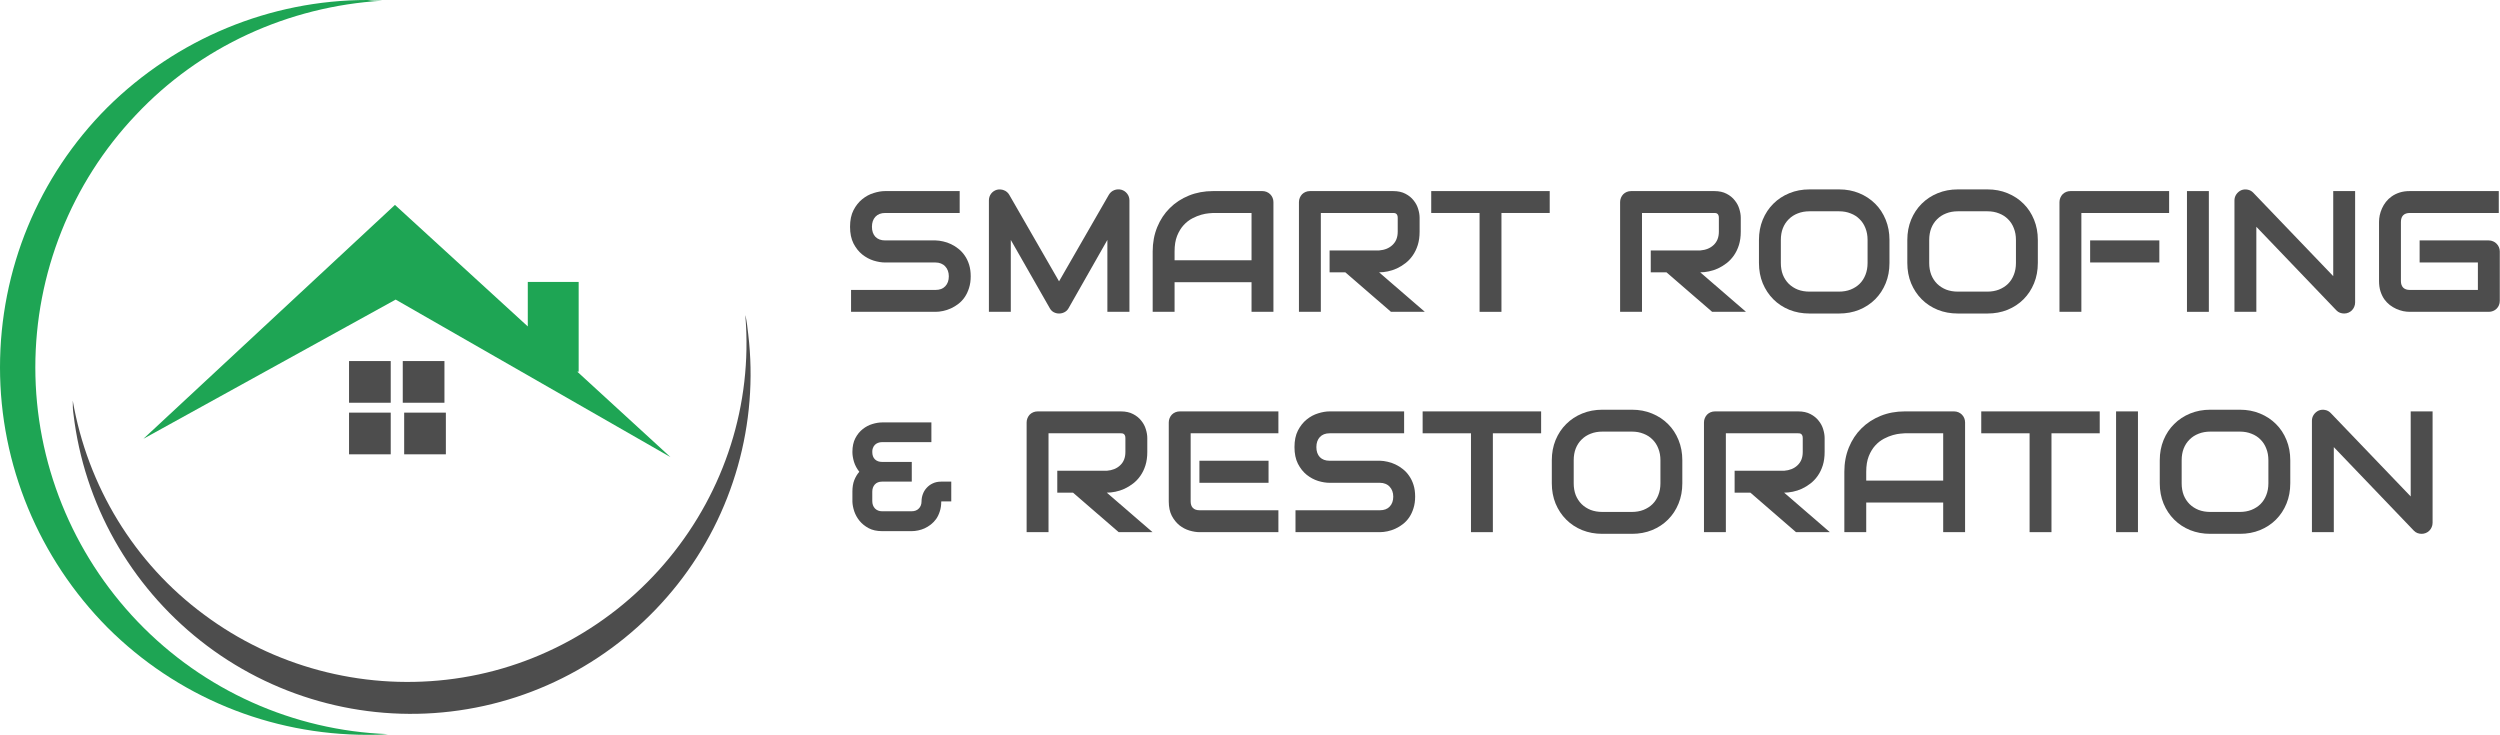<svg xmlns="http://www.w3.org/2000/svg" width="1895" height="557" viewBox="0 0 1895 557" fill="none"><path d="M278.5 0C204.59 0 133.894 29.457 81.408 81.408C28.921 133.894 0 204.59 0 278.5C0 352.41 29.457 423.106 81.408 475.592C133.894 528.079 204.59 557 278.5 557C283.856 557 288.676 557 294.032 556.464C222.264 553.787 154.246 523.259 104.438 471.308C54.629 419.357 26.779 350.267 26.779 278.5C26.779 207.268 54.093 138.714 102.831 87.299C151.568 35.348 218.515 4.82 289.747 0.536C285.998 0.536 282.249 0.536 278.5 0Z" fill="#1EA554"></path><path d="M299.376 155.319L108.71 332.595L299.911 227.086L508.251 346.52L437.555 281.715H438.626V213.697H400.064V247.438L299.376 155.319Z" fill="#1EA554"></path><path d="M565.023 239.936C570.378 306.348 549.491 371.688 507.18 423.104C464.87 474.519 404.35 507.725 338.474 515.223C273.133 522.721 207.257 505.047 154.771 465.95C101.749 426.853 66.4 368.475 55.153 303.67C55.153 306.883 55.153 310.633 55.689 313.846C63.723 381.864 98.535 443.456 152.093 485.766C205.65 528.077 274.204 547.358 341.687 539.324C409.705 531.29 471.297 496.478 513.607 442.92C555.918 389.362 575.199 320.809 567.165 253.326C566.629 248.506 566.094 243.685 565.023 238.865V239.936Z" fill="#4D4D4D"></path><path d="M296.171 273.679H264.572V305.278H296.171V273.679Z" fill="#4D4D4D"></path><path d="M336.889 273.679H305.29V305.278H336.889V273.679Z" fill="#4D4D4D"></path><path d="M296.171 312.775H264.572V344.374H296.171V312.775Z" fill="#4D4D4D"></path><path d="M337.96 312.775H306.361V344.374H337.96V312.775Z" fill="#4D4D4D"></path><path d="M1843.9 396.283C1843.9 397.475 1843.67 398.581 1843.2 399.602C1842.77 400.624 1842.18 401.517 1841.41 402.283C1840.69 403.007 1839.82 403.581 1838.8 404.007C1837.78 404.432 1836.69 404.645 1835.54 404.645C1834.52 404.645 1833.48 404.453 1832.41 404.07C1831.39 403.687 1830.48 403.07 1829.67 402.219L1769.03 338.903V403.368H1752.44V318.925C1752.44 317.223 1752.91 315.691 1753.84 314.33C1754.82 312.925 1756.06 311.883 1757.54 311.202C1759.12 310.564 1760.74 310.415 1762.4 310.755C1764.05 311.053 1765.48 311.819 1766.67 313.053L1827.31 376.306V311.84H1843.9V396.283Z" fill="#4D4D4D"></path><path d="M1736.03 366.349C1736.03 371.923 1735.08 377.05 1733.16 381.731C1731.25 386.412 1728.59 390.454 1725.18 393.858C1721.78 397.262 1717.74 399.922 1713.06 401.837C1708.42 403.709 1703.36 404.645 1697.87 404.645H1675.4C1669.91 404.645 1664.83 403.709 1660.14 401.837C1655.46 399.922 1651.42 397.262 1648.02 393.858C1644.61 390.454 1641.93 386.412 1639.98 381.731C1638.06 377.05 1637.1 371.923 1637.1 366.349V348.86C1637.1 343.329 1638.06 338.222 1639.98 333.542C1641.93 328.819 1644.61 324.776 1648.02 321.415C1651.42 318.01 1655.46 315.351 1660.14 313.436C1664.83 311.521 1669.91 310.564 1675.4 310.564H1697.87C1703.36 310.564 1708.42 311.521 1713.06 313.436C1717.74 315.351 1721.78 318.01 1725.18 321.415C1728.59 324.776 1731.25 328.819 1733.16 333.542C1735.08 338.222 1736.03 343.329 1736.03 348.86V366.349ZM1719.44 348.86C1719.44 345.584 1718.91 342.626 1717.84 339.988C1716.82 337.308 1715.35 335.031 1713.44 333.159C1711.57 331.244 1709.29 329.776 1706.61 328.755C1703.97 327.691 1701.06 327.159 1697.87 327.159H1675.4C1672.17 327.159 1669.21 327.691 1666.53 328.755C1663.89 329.776 1661.61 331.244 1659.7 333.159C1657.78 335.031 1656.29 337.308 1655.23 339.988C1654.21 342.626 1653.7 345.584 1653.7 348.86V366.349C1653.7 369.625 1654.21 372.604 1655.23 375.285C1656.29 377.923 1657.78 380.199 1659.7 382.114C1661.61 383.986 1663.89 385.454 1666.53 386.518C1669.21 387.539 1672.17 388.05 1675.4 388.05H1697.74C1700.97 388.05 1703.91 387.539 1706.55 386.518C1709.23 385.454 1711.53 383.986 1713.44 382.114C1715.35 380.199 1716.82 377.923 1717.84 375.285C1718.91 372.604 1719.44 369.625 1719.44 366.349V348.86Z" fill="#4D4D4D"></path><path d="M1620.57 403.368H1603.98V311.84H1620.57V403.368Z" fill="#4D4D4D"></path><path d="M1591.59 328.435H1555.02V403.368H1538.43V328.435H1501.79V311.84H1591.59V328.435Z" fill="#4D4D4D"></path><path d="M1489.53 403.368H1472.94V380.901H1414.6V403.368H1398.01V357.604C1398.01 350.924 1399.16 344.775 1401.45 339.158C1403.75 333.542 1406.94 328.712 1411.03 324.67C1415.11 320.627 1419.94 317.478 1425.52 315.223C1431.09 312.968 1437.18 311.84 1443.77 311.84H1481.17C1482.32 311.84 1483.41 312.053 1484.43 312.479C1485.45 312.904 1486.34 313.5 1487.11 314.266C1487.88 315.032 1488.47 315.925 1488.9 316.946C1489.32 317.968 1489.53 319.053 1489.53 320.202V403.368ZM1414.6 364.306H1472.94V328.435H1443.77C1443.26 328.435 1442.18 328.52 1440.52 328.691C1438.9 328.818 1437.01 329.18 1434.84 329.776C1432.71 330.371 1430.45 331.286 1428.07 332.52C1425.69 333.754 1423.5 335.456 1421.5 337.626C1419.5 339.797 1417.84 342.52 1416.52 345.796C1415.24 349.03 1414.6 352.966 1414.6 357.604V364.306Z" fill="#4D4D4D"></path><path d="M1383.07 342.605C1383.07 346.392 1382.6 349.775 1381.67 352.753C1380.73 355.732 1379.45 358.37 1377.84 360.668C1376.26 362.923 1374.43 364.859 1372.35 366.476C1370.26 368.093 1368.07 369.434 1365.77 370.497C1363.52 371.519 1361.22 372.263 1358.88 372.731C1356.58 373.199 1354.41 373.433 1352.37 373.433L1387.03 403.368H1361.37L1326.78 373.433H1314.84V356.838H1352.37C1354.46 356.668 1356.35 356.243 1358.05 355.562C1359.8 354.838 1361.29 353.881 1362.52 352.69C1363.8 351.498 1364.77 350.073 1365.46 348.413C1366.14 346.711 1366.48 344.775 1366.48 342.605V332.137C1366.48 331.201 1366.35 330.499 1366.09 330.031C1365.88 329.52 1365.58 329.159 1365.2 328.946C1364.86 328.691 1364.48 328.542 1364.05 328.499C1363.67 328.457 1363.31 328.435 1362.97 328.435H1308.2V403.368H1291.61V320.202C1291.61 319.053 1291.82 317.968 1292.25 316.946C1292.67 315.925 1293.25 315.032 1293.97 314.266C1294.73 313.5 1295.63 312.904 1296.65 312.479C1297.67 312.053 1298.78 311.84 1299.97 311.84H1362.97C1366.67 311.84 1369.8 312.521 1372.35 313.883C1374.9 315.202 1376.97 316.883 1378.54 318.925C1380.16 320.925 1381.31 323.095 1381.99 325.435C1382.71 327.776 1383.07 329.967 1383.07 332.01V342.605Z" fill="#4D4D4D"></path><path d="M1275.2 366.349C1275.2 371.923 1274.25 377.05 1272.33 381.731C1270.42 386.412 1267.76 390.454 1264.35 393.858C1260.95 397.262 1256.91 399.922 1252.23 401.837C1247.59 403.709 1242.52 404.645 1237.04 404.645H1214.57C1209.08 404.645 1203.99 403.709 1199.31 401.837C1194.63 399.922 1190.59 397.262 1187.19 393.858C1183.78 390.454 1181.1 386.412 1179.14 381.731C1177.23 377.05 1176.27 371.923 1176.27 366.349V348.86C1176.27 343.329 1177.23 338.222 1179.14 333.542C1181.1 328.819 1183.78 324.776 1187.19 321.415C1190.59 318.01 1194.63 315.351 1199.31 313.436C1203.99 311.521 1209.08 310.564 1214.57 310.564H1237.04C1242.52 310.564 1247.59 311.521 1252.23 313.436C1256.91 315.351 1260.95 318.01 1264.35 321.415C1267.76 324.776 1270.42 328.819 1272.33 333.542C1274.25 338.222 1275.2 343.329 1275.2 348.86V366.349ZM1258.61 348.86C1258.61 345.584 1258.08 342.626 1257.01 339.988C1255.99 337.308 1254.52 335.031 1252.61 333.159C1250.74 331.244 1248.46 329.776 1245.78 328.755C1243.14 327.691 1240.23 327.159 1237.04 327.159H1214.57C1211.33 327.159 1208.38 327.691 1205.7 328.755C1203.06 329.776 1200.78 331.244 1198.87 333.159C1196.95 335.031 1195.46 337.308 1194.4 339.988C1193.38 342.626 1192.87 345.584 1192.87 348.86V366.349C1192.87 369.625 1193.38 372.604 1194.4 375.285C1195.46 377.923 1196.95 380.199 1198.87 382.114C1200.78 383.986 1203.06 385.454 1205.7 386.518C1208.38 387.539 1211.33 388.05 1214.57 388.05H1236.91C1240.14 388.05 1243.08 387.539 1245.72 386.518C1248.4 385.454 1250.69 383.986 1252.61 382.114C1254.52 380.199 1255.99 377.923 1257.01 375.285C1258.08 372.604 1258.61 369.625 1258.61 366.349V348.86Z" fill="#4D4D4D"></path><path d="M1168.17 328.435H1131.59V403.368H1115V328.435H1078.36V311.84H1168.17V328.435Z" fill="#4D4D4D"></path><path d="M1072.68 376.433C1072.68 379.71 1072.25 382.667 1071.4 385.305C1070.6 387.901 1069.51 390.199 1068.15 392.199C1066.79 394.198 1065.19 395.901 1063.36 397.305C1061.53 398.709 1059.64 399.858 1057.68 400.751C1055.72 401.645 1053.72 402.304 1051.68 402.73C1049.68 403.156 1047.79 403.368 1046 403.368H981.982V386.773H1046C1049.19 386.773 1051.66 385.837 1053.4 383.965C1055.19 382.093 1056.09 379.582 1056.09 376.433C1056.09 374.901 1055.85 373.497 1055.38 372.221C1054.92 370.944 1054.23 369.838 1053.34 368.902C1052.49 367.966 1051.43 367.242 1050.15 366.732C1048.92 366.221 1047.53 365.966 1046 365.966H1007.83C1005.15 365.966 1002.26 365.498 999.152 364.561C996.045 363.583 993.152 362.03 990.471 359.902C987.833 357.775 985.62 354.987 983.833 351.541C982.089 348.094 981.216 343.881 981.216 338.903C981.216 333.924 982.089 329.733 983.833 326.329C985.62 322.882 987.833 320.095 990.471 317.968C993.152 315.798 996.045 314.244 999.152 313.308C1002.26 312.33 1005.15 311.84 1007.83 311.84H1064.32V328.435H1007.83C1004.68 328.435 1002.22 329.393 1000.43 331.308C998.684 333.222 997.811 335.754 997.811 338.903C997.811 342.094 998.684 344.626 1000.43 346.498C1002.22 348.328 1004.68 349.243 1007.83 349.243H1046H1046.13C1047.92 349.286 1049.81 349.541 1051.81 350.009C1053.81 350.434 1055.79 351.115 1057.74 352.051C1059.74 352.987 1061.64 354.179 1063.43 355.626C1065.21 357.03 1066.79 358.732 1068.15 360.732C1069.55 362.732 1070.66 365.03 1071.47 367.625C1072.28 370.221 1072.68 373.157 1072.68 376.433Z" fill="#4D4D4D"></path><path d="M961.558 365.966H909.156V349.243H961.558V365.966ZM969.026 403.368H909.156C906.858 403.368 904.348 402.964 901.624 402.156C898.901 401.347 896.369 400.028 894.029 398.198C891.731 396.326 889.795 393.922 888.221 390.986C886.689 388.007 885.923 384.369 885.923 380.071V320.202C885.923 319.053 886.136 317.968 886.561 316.946C886.987 315.925 887.561 315.032 888.284 314.266C889.05 313.5 889.944 312.904 890.965 312.479C891.986 312.053 893.093 311.84 894.284 311.84H969.026V328.435H902.518V380.071C902.518 382.242 903.092 383.901 904.241 385.05C905.39 386.199 907.071 386.773 909.284 386.773H969.026V403.368Z" fill="#4D4D4D"></path><path d="M869.647 342.605C869.647 346.392 869.179 349.775 868.243 352.753C867.306 355.732 866.03 358.37 864.413 360.668C862.839 362.923 861.009 364.859 858.924 366.476C856.839 368.093 854.647 369.434 852.35 370.497C850.094 371.519 847.797 372.263 845.456 372.731C843.159 373.199 840.988 373.433 838.946 373.433L873.604 403.368H847.946L813.351 373.433H801.416V356.838H838.946C841.031 356.668 842.925 356.243 844.627 355.562C846.371 354.838 847.86 353.881 849.094 352.69C850.371 351.498 851.35 350.073 852.03 348.413C852.711 346.711 853.052 344.775 853.052 342.605V332.137C853.052 331.201 852.924 330.499 852.669 330.031C852.456 329.52 852.158 329.159 851.775 328.946C851.435 328.691 851.052 328.542 850.626 328.499C850.243 328.457 849.882 328.435 849.541 328.435H794.778V403.368H778.183V320.202C778.183 319.053 778.395 317.968 778.821 316.946C779.246 315.925 779.821 315.032 780.544 314.266C781.31 313.5 782.204 312.904 783.225 312.479C784.246 312.053 785.353 311.84 786.544 311.84H849.541C853.243 311.84 856.371 312.521 858.924 313.883C861.477 315.202 863.541 316.883 865.115 318.925C866.732 320.925 867.881 323.095 868.562 325.435C869.285 327.776 869.647 329.967 869.647 332.01V342.605Z" fill="#4D4D4D"></path><path d="M721.057 380.071H713.59L713.462 380.263C713.462 382.986 713.1 385.433 712.377 387.603C711.696 389.773 710.781 391.688 709.632 393.347C708.484 394.964 707.143 396.369 705.611 397.56C704.079 398.751 702.484 399.73 700.824 400.496C699.207 401.219 697.548 401.751 695.846 402.092C694.186 402.432 692.612 402.602 691.123 402.602H668.592C664.634 402.602 661.252 401.858 658.443 400.368C655.677 398.879 653.38 397.028 651.55 394.815C649.763 392.603 648.422 390.199 647.529 387.603C646.678 385.007 646.21 382.603 646.125 380.391V372.667C646.125 369.306 646.593 366.412 647.529 363.987C648.507 361.519 649.784 359.391 651.358 357.604C649.529 355.307 648.188 352.817 647.337 350.137C646.529 347.456 646.125 344.945 646.125 342.605C646.125 338.477 646.869 334.988 648.358 332.137C649.848 329.286 651.72 326.989 653.975 325.244C656.23 323.457 658.656 322.18 661.252 321.414C663.89 320.606 666.336 320.202 668.592 320.202H705.994V335.137H668.592C667.443 335.137 666.4 335.329 665.464 335.712C664.571 336.052 663.783 336.563 663.103 337.243C662.464 337.924 661.975 338.733 661.634 339.669C661.294 340.562 661.145 341.541 661.188 342.605C661.188 345.03 661.869 346.903 663.23 348.222C664.592 349.498 666.379 350.137 668.592 350.137H691.123V365.072H668.592C666.251 365.072 664.422 365.795 663.103 367.242C661.826 368.689 661.188 370.497 661.188 372.667V379.816C661.188 382.114 661.869 383.986 663.23 385.433C664.634 386.837 666.422 387.539 668.592 387.539H690.995C693.335 387.539 695.165 386.837 696.484 385.433C697.846 384.029 698.527 382.242 698.527 380.071C698.527 378.242 698.846 376.433 699.484 374.646C700.122 372.859 701.08 371.263 702.356 369.859C703.633 368.412 705.186 367.263 707.016 366.412C708.888 365.519 711.037 365.072 713.462 365.072H721.057V380.071Z" fill="#4D4D4D"></path><path d="M1894.84 228.007C1894.84 229.198 1894.62 230.305 1894.2 231.326C1893.77 232.347 1893.18 233.241 1892.41 234.007C1891.69 234.73 1890.82 235.305 1889.79 235.73C1888.77 236.156 1887.67 236.368 1886.48 236.368H1826.61C1825.07 236.368 1823.41 236.198 1821.63 235.858C1819.88 235.475 1818.14 234.9 1816.39 234.134C1814.69 233.368 1813.05 232.39 1811.48 231.198C1809.9 229.964 1808.5 228.496 1807.27 226.794C1806.07 225.05 1805.12 223.05 1804.39 220.794C1803.67 218.497 1803.31 215.922 1803.31 213.071V168.137C1803.31 166.605 1803.48 164.967 1803.82 163.223C1804.2 161.435 1804.78 159.691 1805.54 157.989C1806.31 156.244 1807.31 154.585 1808.54 153.01C1809.78 151.436 1811.24 150.053 1812.95 148.861C1814.69 147.627 1816.69 146.649 1818.95 145.925C1821.2 145.202 1823.75 144.84 1826.61 144.84H1894.07V161.435H1826.61C1824.44 161.435 1822.78 162.01 1821.63 163.159C1820.48 164.308 1819.9 166.01 1819.9 168.265V213.071C1819.9 215.199 1820.48 216.858 1821.63 218.05C1822.82 219.199 1824.48 219.773 1826.61 219.773H1878.24V198.966H1834.07V182.243H1886.48C1887.67 182.243 1888.77 182.477 1889.79 182.945C1890.82 183.371 1891.69 183.966 1892.41 184.732C1893.18 185.498 1893.77 186.392 1894.2 187.413C1894.62 188.392 1894.84 189.455 1894.84 190.604V228.007Z" fill="#4D4D4D"></path><path d="M1785.18 229.283C1785.18 230.475 1784.95 231.581 1784.48 232.602C1784.05 233.624 1783.46 234.517 1782.69 235.283C1781.97 236.007 1781.1 236.581 1780.08 237.007C1779.05 237.432 1777.97 237.645 1776.82 237.645C1775.8 237.645 1774.76 237.453 1773.69 237.07C1772.67 236.687 1771.76 236.07 1770.95 235.219L1710.31 171.903V236.368H1693.72V151.925C1693.72 150.223 1694.19 148.691 1695.12 147.33C1696.1 145.925 1697.33 144.883 1698.82 144.202C1700.4 143.564 1702.02 143.415 1703.67 143.755C1705.33 144.053 1706.76 144.819 1707.95 146.053L1768.59 209.306V144.84H1785.18V229.283Z" fill="#4D4D4D"></path><path d="M1674.31 236.368H1657.72V144.84H1674.31V236.368Z" fill="#4D4D4D"></path><path d="M1636.78 198.966H1584.32V182.243H1636.78V198.966ZM1644.19 161.435H1577.68V236.368H1561.08V153.202C1561.08 152.053 1561.3 150.968 1561.72 149.946C1562.15 148.925 1562.72 148.032 1563.45 147.266C1564.21 146.5 1565.11 145.904 1566.13 145.479C1567.15 145.053 1568.25 144.84 1569.45 144.84H1644.19V161.435Z" fill="#4D4D4D"></path><path d="M1544.68 199.349C1544.68 204.923 1543.72 210.05 1541.81 214.731C1539.89 219.412 1537.23 223.454 1533.83 226.858C1530.43 230.262 1526.38 232.922 1521.7 234.837C1517.07 236.709 1512 237.645 1506.51 237.645H1484.05C1478.56 237.645 1473.47 236.709 1468.79 234.837C1464.11 232.922 1460.07 230.262 1456.66 226.858C1453.26 223.454 1450.58 219.412 1448.62 214.731C1446.71 210.05 1445.75 204.923 1445.75 199.349V181.86C1445.75 176.329 1446.71 171.222 1448.62 166.542C1450.58 161.818 1453.26 157.776 1456.66 154.415C1460.07 151.01 1464.11 148.351 1468.79 146.436C1473.47 144.521 1478.56 143.564 1484.05 143.564H1506.51C1512 143.564 1517.07 144.521 1521.7 146.436C1526.38 148.351 1530.43 151.01 1533.83 154.415C1537.23 157.776 1539.89 161.818 1541.81 166.542C1543.72 171.222 1544.68 176.329 1544.68 181.86V199.349ZM1528.09 181.86C1528.09 178.584 1527.55 175.626 1526.49 172.988C1525.47 170.307 1524 168.031 1522.09 166.159C1520.21 164.244 1517.94 162.776 1515.26 161.755C1512.62 160.691 1509.7 160.159 1506.51 160.159H1484.05C1480.81 160.159 1477.85 160.691 1475.17 161.755C1472.54 162.776 1470.26 164.244 1468.34 166.159C1466.43 168.031 1464.94 170.307 1463.88 172.988C1462.86 175.626 1462.34 178.584 1462.34 181.86V199.349C1462.34 202.625 1462.86 205.604 1463.88 208.285C1464.94 210.923 1466.43 213.199 1468.34 215.114C1470.26 216.986 1472.54 218.454 1475.17 219.518C1477.85 220.539 1480.81 221.05 1484.05 221.05H1506.39C1509.62 221.05 1512.56 220.539 1515.19 219.518C1517.87 218.454 1520.17 216.986 1522.09 215.114C1524 213.199 1525.47 210.923 1526.49 208.285C1527.55 205.604 1528.09 202.625 1528.09 199.349V181.86Z" fill="#4D4D4D"></path><path d="M1432.22 199.349C1432.22 204.923 1431.26 210.05 1429.35 214.731C1427.43 219.412 1424.77 223.454 1421.37 226.858C1417.96 230.262 1413.92 232.922 1409.24 234.837C1404.6 236.709 1399.54 237.645 1394.05 237.645H1371.58C1366.09 237.645 1361.01 236.709 1356.33 234.837C1351.65 232.922 1347.6 230.262 1344.2 226.858C1340.8 223.454 1338.12 219.412 1336.16 214.731C1334.24 210.05 1333.29 204.923 1333.29 199.349V181.86C1333.29 176.329 1334.24 171.222 1336.16 166.542C1338.12 161.818 1340.8 157.776 1344.2 154.415C1347.6 151.01 1351.65 148.351 1356.33 146.436C1361.01 144.521 1366.09 143.564 1371.58 143.564H1394.05C1399.54 143.564 1404.6 144.521 1409.24 146.436C1413.92 148.351 1417.96 151.01 1421.37 154.415C1424.77 157.776 1427.43 161.818 1429.35 166.542C1431.26 171.222 1432.22 176.329 1432.22 181.86V199.349ZM1415.62 181.86C1415.62 178.584 1415.09 175.626 1414.03 172.988C1413.01 170.307 1411.54 168.031 1409.62 166.159C1407.75 164.244 1405.47 162.776 1402.79 161.755C1400.16 160.691 1397.24 160.159 1394.05 160.159H1371.58C1368.35 160.159 1365.39 160.691 1362.71 161.755C1360.07 162.776 1357.8 164.244 1355.88 166.159C1353.97 168.031 1352.48 170.307 1351.41 172.988C1350.39 175.626 1349.88 178.584 1349.88 181.86V199.349C1349.88 202.625 1350.39 205.604 1351.41 208.285C1352.48 210.923 1353.97 213.199 1355.88 215.114C1357.8 216.986 1360.07 218.454 1362.71 219.518C1365.39 220.539 1368.35 221.05 1371.58 221.05H1393.92C1397.16 221.05 1400.09 220.539 1402.73 219.518C1405.41 218.454 1407.71 216.986 1409.62 215.114C1411.54 213.199 1413.01 210.923 1414.03 208.285C1415.09 205.604 1415.62 202.625 1415.62 199.349V181.86Z" fill="#4D4D4D"></path><path d="M1319.5 175.605C1319.5 179.392 1319.03 182.775 1318.1 185.753C1317.16 188.732 1315.88 191.37 1314.27 193.668C1312.69 195.923 1310.86 197.859 1308.78 199.476C1306.69 201.093 1304.5 202.434 1302.2 203.497C1299.95 204.519 1297.65 205.263 1295.31 205.731C1293.01 206.199 1290.84 206.433 1288.8 206.433L1323.46 236.368H1297.8L1263.2 206.433H1251.27V189.838H1288.8C1290.88 189.668 1292.78 189.243 1294.48 188.562C1296.22 187.838 1297.71 186.881 1298.95 185.69C1300.22 184.498 1301.2 183.073 1301.88 181.413C1302.56 179.711 1302.9 177.775 1302.9 175.605V165.137C1302.9 164.201 1302.78 163.499 1302.52 163.031C1302.31 162.52 1302.01 162.159 1301.63 161.946C1301.29 161.691 1300.9 161.542 1300.48 161.499C1300.1 161.457 1299.73 161.435 1299.39 161.435H1244.63V236.368H1228.04V153.202C1228.04 152.053 1228.25 150.968 1228.67 149.946C1229.1 148.925 1229.67 148.032 1230.4 147.266C1231.16 146.5 1232.06 145.904 1233.08 145.479C1234.1 145.053 1235.21 144.84 1236.4 144.84H1299.39C1303.1 144.84 1306.22 145.521 1308.78 146.883C1311.33 148.202 1313.39 149.883 1314.97 151.925C1316.59 153.925 1317.73 156.095 1318.41 158.435C1319.14 160.776 1319.5 162.967 1319.5 165.01V175.605Z" fill="#4D4D4D"></path><path d="M1174.68 161.435H1138.1V236.368H1121.51V161.435H1084.87V144.84H1174.68V161.435Z" fill="#4D4D4D"></path><path d="M1076.06 175.605C1076.06 179.392 1075.6 182.775 1074.66 185.753C1073.72 188.732 1072.45 191.37 1070.83 193.668C1069.26 195.923 1067.43 197.859 1065.34 199.476C1063.26 201.093 1061.06 202.434 1058.77 203.497C1056.51 204.519 1054.21 205.263 1051.87 205.731C1049.58 206.199 1047.4 206.433 1045.36 206.433L1080.02 236.368H1054.36L1019.77 206.433H1007.83V189.838H1045.36C1047.45 189.668 1049.34 189.243 1051.04 188.562C1052.79 187.838 1054.28 186.881 1055.51 185.69C1056.79 184.498 1057.77 183.073 1058.45 181.413C1059.13 179.711 1059.47 177.775 1059.47 175.605V165.137C1059.47 164.201 1059.34 163.499 1059.09 163.031C1058.87 162.52 1058.57 162.159 1058.19 161.946C1057.85 161.691 1057.47 161.542 1057.04 161.499C1056.66 161.457 1056.3 161.435 1055.96 161.435H1001.19V236.368H984.599V153.202C984.599 152.053 984.812 150.968 985.237 149.946C985.663 148.925 986.237 148.032 986.961 147.266C987.727 146.5 988.62 145.904 989.641 145.479C990.663 145.053 991.769 144.84 992.96 144.84H1055.96C1059.66 144.84 1062.79 145.521 1065.34 146.883C1067.89 148.202 1069.96 149.883 1071.53 151.925C1073.15 153.925 1074.3 156.095 1074.98 158.435C1075.7 160.776 1076.06 162.967 1076.06 165.01V175.605Z" fill="#4D4D4D"></path><path d="M965.259 236.368H948.664V213.901H890.326V236.368H873.731V190.604C873.731 183.924 874.88 177.775 877.178 172.158C879.476 166.542 882.667 161.712 886.752 157.67C890.837 153.627 895.667 150.478 901.241 148.223C906.815 145.968 912.9 144.84 919.495 144.84H956.898C958.047 144.84 959.132 145.053 960.153 145.479C961.174 145.904 962.068 146.5 962.834 147.266C963.6 148.032 964.196 148.925 964.621 149.946C965.047 150.968 965.259 152.053 965.259 153.202V236.368ZM890.326 197.306H948.664V161.435H919.495C918.985 161.435 917.9 161.52 916.24 161.691C914.623 161.818 912.73 162.18 910.56 162.776C908.432 163.371 906.177 164.286 903.794 165.52C901.411 166.754 899.22 168.456 897.22 170.626C895.22 172.797 893.56 175.52 892.241 178.796C890.965 182.03 890.326 185.966 890.326 190.604V197.306Z" fill="#4D4D4D"></path><path d="M856.115 236.368H839.393V181.86L809.968 233.624C809.245 234.943 808.224 235.943 806.905 236.624C805.628 237.305 804.245 237.645 802.756 237.645C801.309 237.645 799.947 237.305 798.671 236.624C797.437 235.943 796.458 234.943 795.735 233.624L766.183 181.86V236.368H749.588V151.925C749.588 150.01 750.141 148.308 751.247 146.819C752.396 145.33 753.886 144.33 755.715 143.819C756.609 143.606 757.502 143.543 758.396 143.628C759.29 143.67 760.141 143.862 760.949 144.202C761.8 144.5 762.566 144.947 763.247 145.543C763.928 146.096 764.502 146.777 764.97 147.585L802.756 213.263L840.541 147.585C841.52 145.968 842.86 144.819 844.563 144.138C846.307 143.458 848.116 143.351 849.988 143.819C851.775 144.33 853.243 145.33 854.392 146.819C855.541 148.308 856.115 150.01 856.115 151.925V236.368Z" fill="#4D4D4D"></path><path d="M735.802 209.433C735.802 212.71 735.376 215.667 734.525 218.305C733.717 220.901 732.631 223.199 731.27 225.199C729.908 227.198 728.312 228.901 726.483 230.305C724.653 231.709 722.76 232.858 720.802 233.751C718.845 234.645 716.845 235.305 714.802 235.73C712.803 236.156 710.909 236.368 709.122 236.368H645.103V219.773H709.122C712.313 219.773 714.781 218.837 716.526 216.965C718.313 215.093 719.207 212.582 719.207 209.433C719.207 207.901 718.972 206.497 718.504 205.221C718.036 203.944 717.356 202.838 716.462 201.902C715.611 200.966 714.547 200.242 713.271 199.732C712.037 199.221 710.654 198.966 709.122 198.966H670.953C668.273 198.966 665.379 198.498 662.273 197.561C659.167 196.583 656.273 195.03 653.592 192.902C650.954 190.775 648.741 187.987 646.954 184.541C645.21 181.094 644.337 176.882 644.337 171.903C644.337 166.924 645.21 162.733 646.954 159.329C648.741 155.882 650.954 153.095 653.592 150.968C656.273 148.798 659.167 147.244 662.273 146.308C665.379 145.33 668.273 144.84 670.953 144.84H727.44V161.435H670.953C667.804 161.435 665.336 162.393 663.549 164.308C661.805 166.222 660.932 168.754 660.932 171.903C660.932 175.094 661.805 177.626 663.549 179.498C665.336 181.328 667.804 182.243 670.953 182.243H709.122H709.249C711.037 182.286 712.93 182.541 714.93 183.009C716.93 183.434 718.909 184.115 720.866 185.051C722.866 185.987 724.759 187.179 726.547 188.626C728.334 190.03 729.908 191.732 731.27 193.732C732.674 195.732 733.78 198.03 734.589 200.625C735.397 203.221 735.802 206.157 735.802 209.433Z" fill="#4D4D4D"></path></svg>